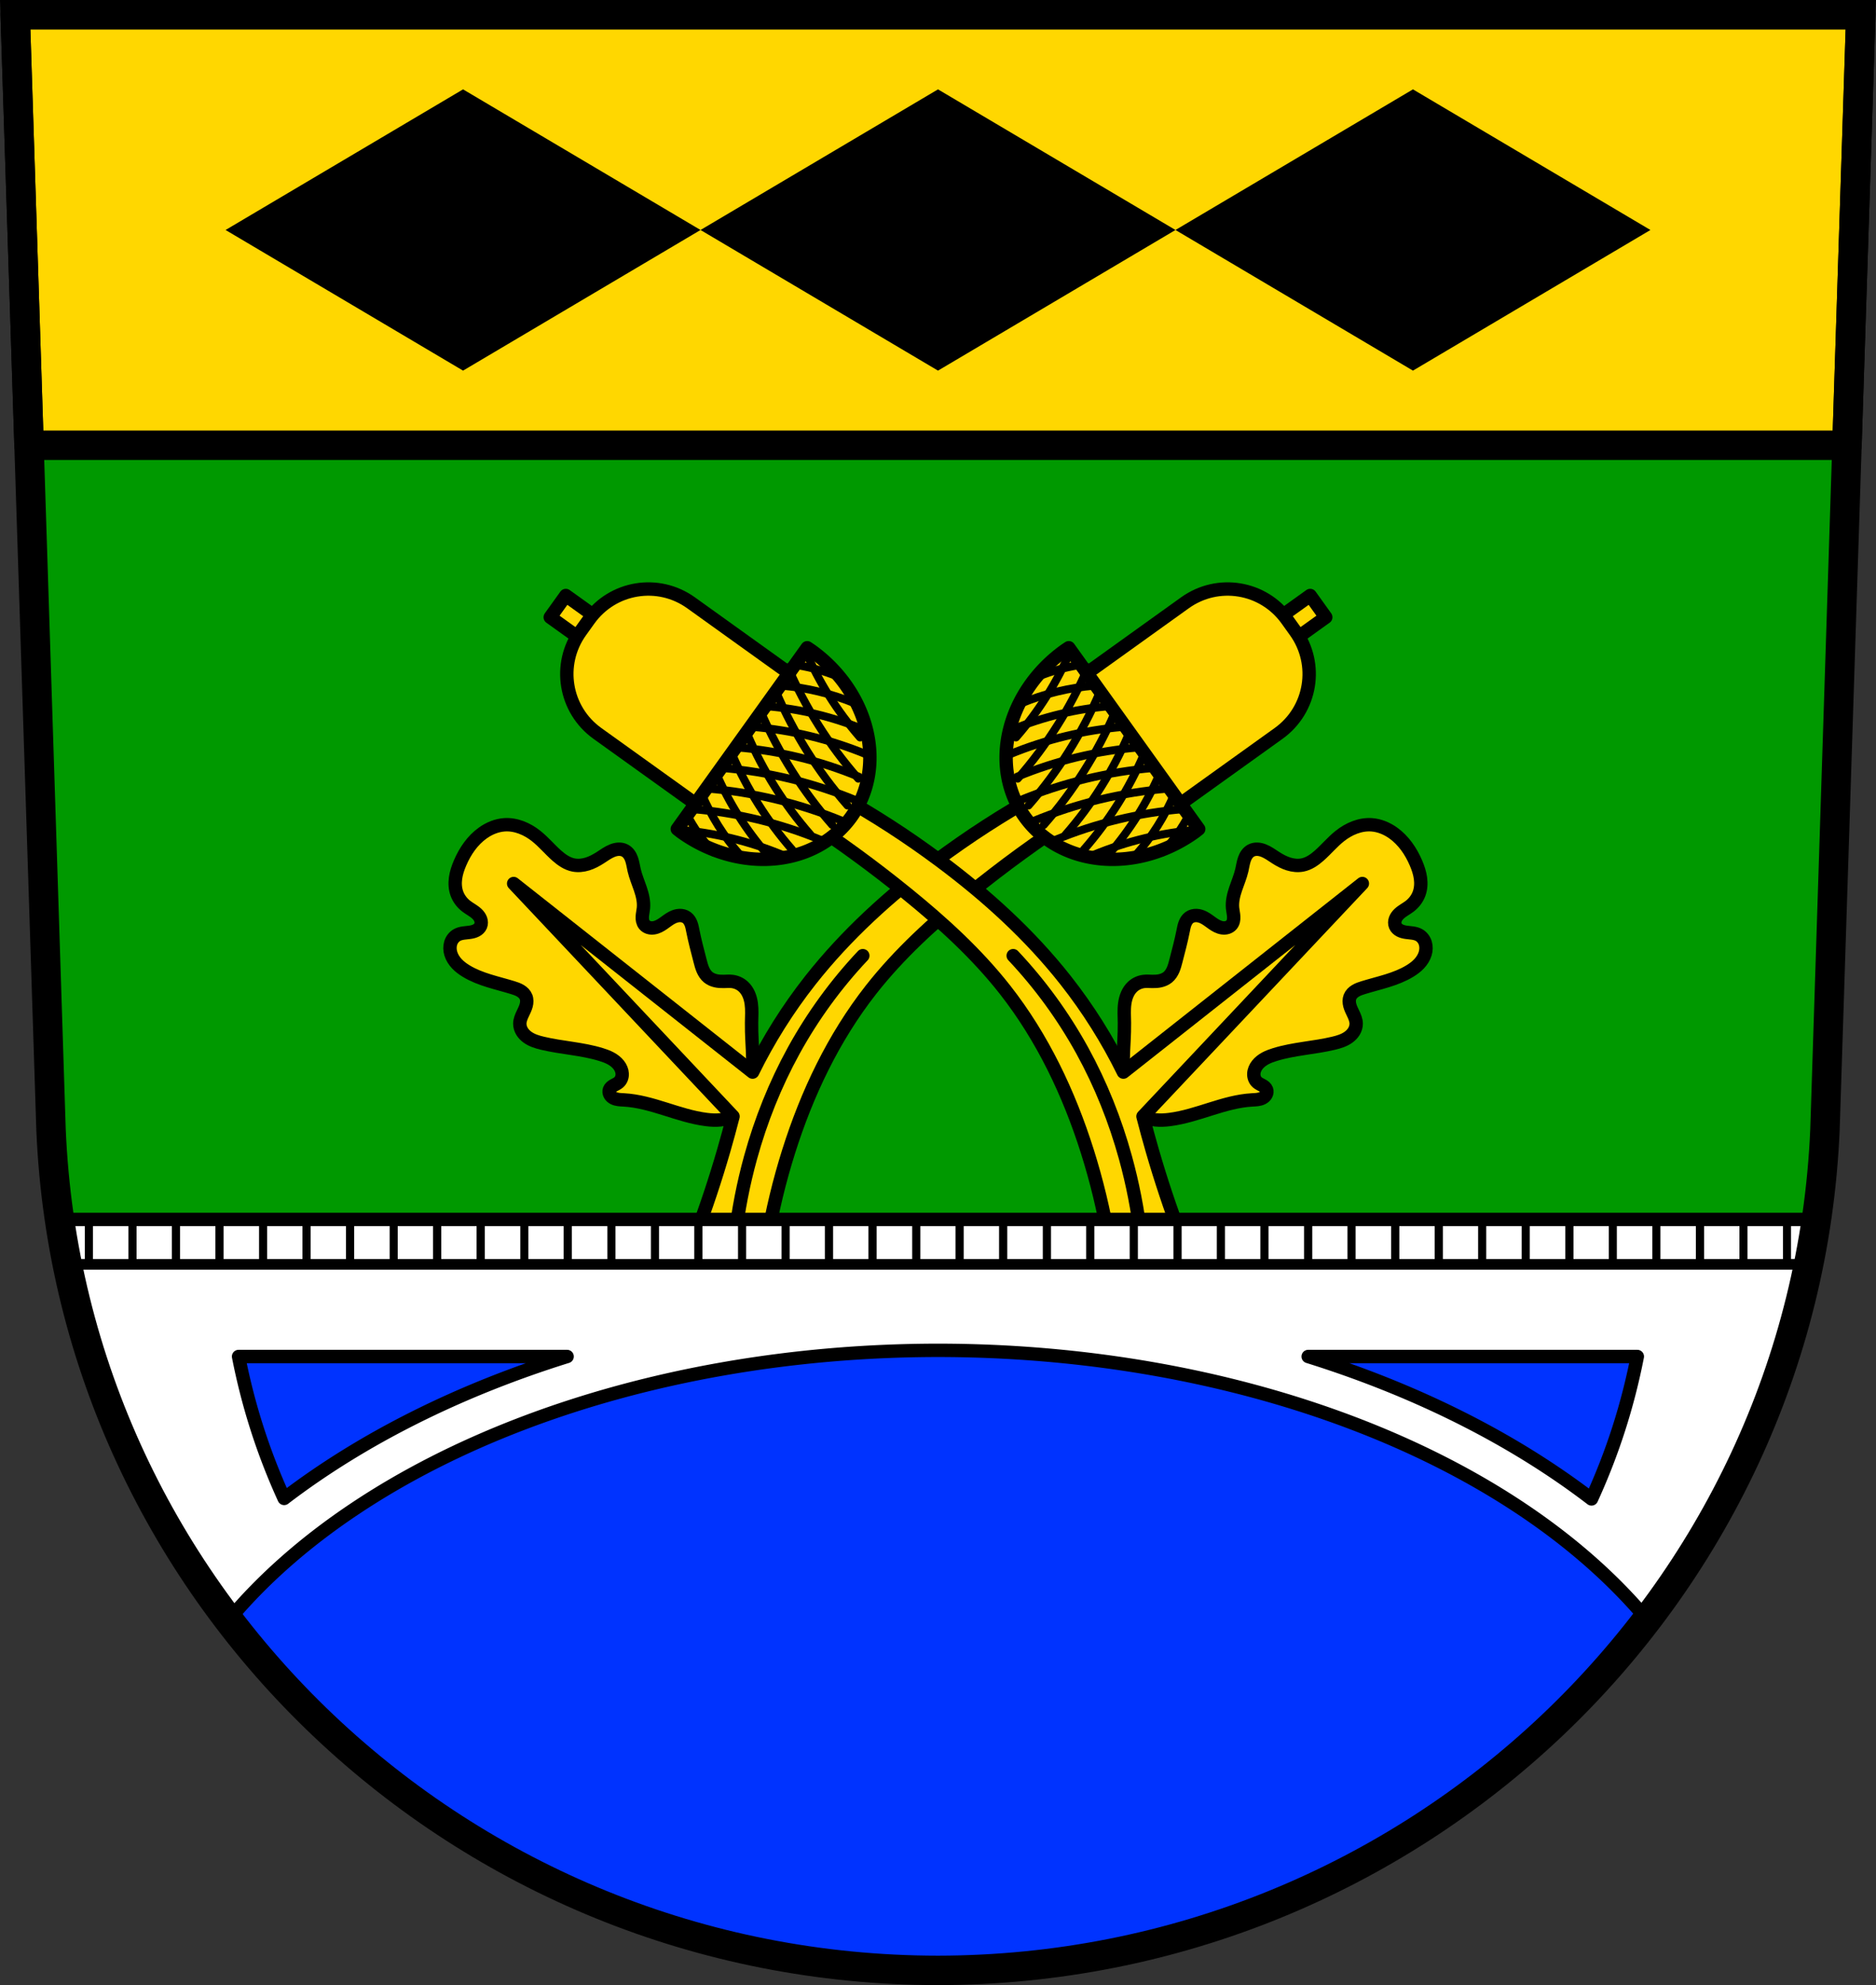 <?xml version="1.0" encoding="UTF-8" standalone="no"?>
<!-- Created with Inkscape (http://www.inkscape.org/) -->

<svg
   xmlns:dc="http://purl.org/dc/elements/1.1/"
   xmlns:cc="http://creativecommons.org/ns#"
   xmlns:rdf="http://www.w3.org/1999/02/22-rdf-syntax-ns#"
   xmlns:svg="http://www.w3.org/2000/svg"
   xmlns="http://www.w3.org/2000/svg"
   xmlns:sodipodi="http://sodipodi.sourceforge.net/DTD/sodipodi-0.dtd"
   xmlns:inkscape="http://www.inkscape.org/namespaces/inkscape"
   width="197.932mm"
   height="209.344mm"
   viewBox="0 0 701.334 741.769"
   id="svg2"
   version="1.1"
   inkscape:version="0.91 r13725"
   sodipodi:docname="DEU Seelbach (Westerwald) COA.svg">
  <rect x="0" y="0" width="701.334" height="741.769" fill="#333333" stroke="none"/>
  <defs
     id="defs4">
    <inkscape:path-effect
       effect="spiro"
       id="path-effect5547"
       is_visible="true" />
    <inkscape:path-effect
       effect="spiro"
       id="path-effect5450"
       is_visible="true" />
    <inkscape:path-effect
       effect="spiro"
       id="path-effect5446"
       is_visible="true" />
    <inkscape:path-effect
       effect="spiro"
       id="path-effect5442"
       is_visible="true" />
    <inkscape:path-effect
       effect="spiro"
       id="path-effect5417"
       is_visible="true" />
    <inkscape:path-effect
       effect="spiro"
       id="path-effect5330"
       is_visible="true" />
    <inkscape:path-effect
       effect="spiro"
       id="path-effect4907"
       is_visible="true" />
    <inkscape:path-effect
       effect="spiro"
       id="path-effect4907-1"
       is_visible="true" />
    <inkscape:path-effect
       effect="spiro"
       id="path-effect4907-3"
       is_visible="true" />
    <inkscape:path-effect
       effect="spiro"
       id="path-effect4907-3-0"
       is_visible="true" />
    <inkscape:path-effect
       effect="spiro"
       id="path-effect4907-3-06"
       is_visible="true" />
    <inkscape:path-effect
       effect="spiro"
       id="path-effect5417-0"
       is_visible="true" />
    <inkscape:path-effect
       effect="spiro"
       id="path-effect5446-2"
       is_visible="true" />
    <inkscape:path-effect
       effect="spiro"
       id="path-effect5442-6"
       is_visible="true" />
    <inkscape:path-effect
       effect="spiro"
       id="path-effect5450-8"
       is_visible="true" />
    <inkscape:path-effect
       effect="spiro"
       id="path-effect5547-4"
       is_visible="true" />
    <inkscape:path-effect
       effect="spiro"
       id="path-effect5547-46"
       is_visible="true" />
    <inkscape:path-effect
       effect="spiro"
       id="path-effect5547-43"
       is_visible="true" />
    <inkscape:path-effect
       effect="spiro"
       id="path-effect5547-1"
       is_visible="true" />
    <inkscape:path-effect
       effect="spiro"
       id="path-effect5547-8"
       is_visible="true" />
    <inkscape:path-effect
       effect="spiro"
       id="path-effect5547-9"
       is_visible="true" />
    <inkscape:path-effect
       effect="spiro"
       id="path-effect5547-15"
       is_visible="true" />
    <inkscape:path-effect
       effect="spiro"
       id="path-effect5547-14"
       is_visible="true" />
    <inkscape:path-effect
       effect="spiro"
       id="path-effect5547-85"
       is_visible="true" />
    <inkscape:path-effect
       effect="spiro"
       id="path-effect5547-4-1"
       is_visible="true" />
    <inkscape:path-effect
       effect="spiro"
       id="path-effect5547-46-3"
       is_visible="true" />
    <inkscape:path-effect
       effect="spiro"
       id="path-effect5547-43-3"
       is_visible="true" />
    <inkscape:path-effect
       effect="spiro"
       id="path-effect5547-1-9"
       is_visible="true" />
    <inkscape:path-effect
       effect="spiro"
       id="path-effect5547-8-7"
       is_visible="true" />
    <inkscape:path-effect
       effect="spiro"
       id="path-effect5547-9-1"
       is_visible="true" />
    <inkscape:path-effect
       effect="spiro"
       id="path-effect5547-15-5"
       is_visible="true" />
    <inkscape:path-effect
       effect="spiro"
       id="path-effect5547-14-9"
       is_visible="true" />
    <inkscape:path-effect
       effect="spiro"
       id="path-effect5547-18"
       is_visible="true" />
    <inkscape:path-effect
       effect="spiro"
       id="path-effect5547-4-14"
       is_visible="true" />
    <inkscape:path-effect
       effect="spiro"
       id="path-effect5547-46-5"
       is_visible="true" />
    <inkscape:path-effect
       effect="spiro"
       id="path-effect5547-43-2"
       is_visible="true" />
    <inkscape:path-effect
       effect="spiro"
       id="path-effect5547-1-4"
       is_visible="true" />
    <inkscape:path-effect
       effect="spiro"
       id="path-effect5547-8-8"
       is_visible="true" />
    <inkscape:path-effect
       effect="spiro"
       id="path-effect5547-9-4"
       is_visible="true" />
    <inkscape:path-effect
       effect="spiro"
       id="path-effect5547-15-2"
       is_visible="true" />
    <inkscape:path-effect
       effect="spiro"
       id="path-effect5547-14-8"
       is_visible="true" />
    <inkscape:path-effect
       effect="spiro"
       id="path-effect5547-85-9"
       is_visible="true" />
    <inkscape:path-effect
       effect="spiro"
       id="path-effect5547-4-1-1"
       is_visible="true" />
    <inkscape:path-effect
       effect="spiro"
       id="path-effect5547-46-3-3"
       is_visible="true" />
    <inkscape:path-effect
       effect="spiro"
       id="path-effect5547-43-3-5"
       is_visible="true" />
    <inkscape:path-effect
       effect="spiro"
       id="path-effect5547-1-9-2"
       is_visible="true" />
    <inkscape:path-effect
       effect="spiro"
       id="path-effect5547-8-7-5"
       is_visible="true" />
    <inkscape:path-effect
       effect="spiro"
       id="path-effect5547-9-1-3"
       is_visible="true" />
    <inkscape:path-effect
       effect="spiro"
       id="path-effect5547-15-5-5"
       is_visible="true" />
    <inkscape:path-effect
       effect="spiro"
       id="path-effect5547-14-9-7"
       is_visible="true" />
    <inkscape:path-effect
       effect="spiro"
       id="path-effect5547-5"
       is_visible="true" />
    <inkscape:path-effect
       effect="spiro"
       id="path-effect5547-4-5"
       is_visible="true" />
    <inkscape:path-effect
       effect="spiro"
       id="path-effect5547-46-9"
       is_visible="true" />
    <inkscape:path-effect
       effect="spiro"
       id="path-effect5547-43-0"
       is_visible="true" />
    <inkscape:path-effect
       effect="spiro"
       id="path-effect5547-1-42"
       is_visible="true" />
    <inkscape:path-effect
       effect="spiro"
       id="path-effect5547-8-5"
       is_visible="true" />
    <inkscape:path-effect
       effect="spiro"
       id="path-effect5547-9-9"
       is_visible="true" />
    <inkscape:path-effect
       effect="spiro"
       id="path-effect5547-15-53"
       is_visible="true" />
    <inkscape:path-effect
       effect="spiro"
       id="path-effect5547-14-0"
       is_visible="true" />
    <inkscape:path-effect
       effect="spiro"
       id="path-effect5547-85-7"
       is_visible="true" />
    <inkscape:path-effect
       effect="spiro"
       id="path-effect5547-4-1-9"
       is_visible="true" />
    <inkscape:path-effect
       effect="spiro"
       id="path-effect5547-46-3-1"
       is_visible="true" />
    <inkscape:path-effect
       effect="spiro"
       id="path-effect5547-43-3-0"
       is_visible="true" />
    <inkscape:path-effect
       effect="spiro"
       id="path-effect5547-1-9-4"
       is_visible="true" />
    <inkscape:path-effect
       effect="spiro"
       id="path-effect5547-8-7-8"
       is_visible="true" />
    <inkscape:path-effect
       effect="spiro"
       id="path-effect5547-9-1-9"
       is_visible="true" />
    <inkscape:path-effect
       effect="spiro"
       id="path-effect5547-15-5-1"
       is_visible="true" />
    <inkscape:path-effect
       effect="spiro"
       id="path-effect5547-14-9-0"
       is_visible="true" />
  </defs>
  <sodipodi:namedview
     id="base"
     pagecolor="#ffffff"
     bordercolor="#666666"
     borderopacity="1.0"
     inkscape:pageopacity="0.0"
     inkscape:pageshadow="2"
     inkscape:zoom="0.72798985"
     inkscape:cx="350.66705"
     inkscape:cy="370.88431"
     inkscape:document-units="px"
     inkscape:current-layer="layer1"
     showgrid="false"
     inkscape:window-width="1366"
     inkscape:window-height="745"
     inkscape:window-x="-8"
     inkscape:window-y="-8"
     inkscape:window-maximized="1"
     fit-margin-top="0"
     fit-margin-left="0"
     fit-margin-right="0"
     fit-margin-bottom="0"
     inkscape:snap-midpoints="true"
     inkscape:snap-smooth-nodes="true"
     inkscape:object-nodes="true"
     inkscape:snap-nodes="false"
     inkscape:object-paths="true" />
  <g
     inkscape:label="Ebene 1"
     inkscape:groupmode="layer"
     id="layer1"
     transform="translate(-36.732,-42.509)">
    <path
       style="fill:#009900;fill-opacity:1;fill-rule:evenodd;stroke:none;stroke-width:11;stroke-opacity:1"
       inkscape:connector-curvature="0"
       d="m 42.412,48.009 13.398,416.624 C 63.225,639.884 209.73,778.68 387.399,778.778 564.909,778.563 711.469,639.717 718.989,464.634 l 13.398,-416.624 -344.979,0 z"
       id="path10563-0-7" />
    <path
       style="fill:#ffd700;fill-rule:evenodd;stroke:#000000;stroke-width:5;stroke-linecap:butt;stroke-linejoin:round;stroke-miterlimit:4;stroke-dasharray:none;stroke-opacity:1;fill-opacity:1"
       d="m 458.25,451.591 c -1.424,-4.291 -1.693,-8.88 -1.606,-13.4 0.087,-4.52 0.52,-9.033 0.451,-13.553 -0.036,-2.381 -0.211,-4.776 0.115,-7.135 0.326,-2.359 1.211,-4.732 2.965,-6.342 1.161,-1.067 2.669,-1.749 4.236,-1.925 1.021,-0.115 2.053,-0.021 3.08,0 1.017,0.02 2.042,-0.033 3.033,-0.262 0.991,-0.229 1.952,-0.638 2.743,-1.279 0.908,-0.736 1.561,-1.748 2.028,-2.82 0.467,-1.072 0.759,-2.21 1.053,-3.341 0.962,-3.707 1.952,-7.41 2.695,-11.167 0.183,-0.924 0.353,-1.858 0.69,-2.738 0.337,-0.88 0.858,-1.714 1.62,-2.268 0.765,-0.556 1.735,-0.793 2.68,-0.758 0.945,0.035 1.867,0.331 2.711,0.758 1.189,0.602 2.228,1.457 3.322,2.218 1.094,0.761 2.29,1.446 3.609,1.632 0.63,0.089 1.281,0.059 1.889,-0.128 0.608,-0.187 1.171,-0.537 1.577,-1.027 0.338,-0.409 0.561,-0.906 0.684,-1.423 0.123,-0.516 0.149,-1.052 0.123,-1.582 -0.053,-1.06 -0.316,-2.099 -0.422,-3.156 -0.246,-2.45 0.355,-4.907 1.143,-7.24 0.787,-2.333 1.768,-4.608 2.323,-7.007 0.315,-1.362 0.493,-2.76 0.958,-4.078 0.233,-0.659 0.538,-1.296 0.952,-1.859 0.413,-0.563 0.938,-1.052 1.556,-1.379 0.702,-0.371 1.509,-0.523 2.303,-0.5 0.794,0.023 1.577,0.215 2.318,0.5 1.668,0.641 3.116,1.731 4.621,2.695 1.492,0.956 3.07,1.803 4.762,2.328 1.693,0.525 3.512,0.719 5.249,0.367 2.336,-0.473 4.372,-1.889 6.161,-3.465 2.658,-2.342 4.933,-5.106 7.701,-7.316 3.377,-2.696 7.626,-4.539 11.937,-4.236 2.914,0.205 5.711,1.38 8.086,3.08 3.847,2.753 6.604,6.82 8.471,11.167 0.783,1.823 1.427,3.72 1.697,5.686 0.27,1.965 0.155,4.008 -0.542,5.866 -0.685,1.826 -1.921,3.43 -3.465,4.621 -1.305,1.006 -2.829,1.73 -4.016,2.872 -0.594,0.571 -1.099,1.251 -1.377,2.027 -0.277,0.776 -0.311,1.655 0.002,2.417 0.314,0.763 0.954,1.361 1.684,1.746 0.73,0.385 1.547,0.575 2.364,0.693 0.817,0.118 1.643,0.167 2.458,0.292 0.816,0.125 1.631,0.33 2.35,0.734 1.147,0.645 1.983,1.781 2.364,3.041 0.381,1.259 0.324,2.63 -0.053,3.89 -0.427,1.426 -1.251,2.715 -2.271,3.8 -1.02,1.085 -2.232,1.975 -3.505,2.746 -5.259,3.188 -11.449,4.356 -17.327,6.161 -1.005,0.308 -2.013,0.641 -2.914,1.181 -0.901,0.54 -1.698,1.31 -2.092,2.284 -0.403,0.999 -0.352,2.135 -0.075,3.176 0.277,1.042 0.765,2.012 1.231,2.984 0.583,1.219 1.146,2.499 1.155,3.851 0.007,1.01 -0.303,2.011 -0.822,2.877 -0.52,0.866 -1.243,1.601 -2.063,2.191 -1.639,1.181 -3.621,1.777 -5.586,2.247 -7.252,1.736 -14.825,2.032 -21.948,4.236 -1.228,0.38 -2.445,0.818 -3.576,1.431 -1.13,0.613 -2.177,1.407 -2.97,2.419 -0.744,0.948 -1.26,2.103 -1.311,3.307 -0.026,0.602 0.065,1.211 0.285,1.772 0.22,0.561 0.57,1.073 1.026,1.467 0.565,0.487 1.268,0.778 1.917,1.144 0.325,0.183 0.64,0.388 0.913,0.642 0.273,0.254 0.503,0.56 0.635,0.909 0.229,0.607 0.138,1.311 -0.175,1.88 -0.313,0.569 -0.829,1.01 -1.409,1.302 -1.159,0.586 -2.51,0.596 -3.807,0.668 -10.561,0.586 -20.312,5.979 -30.804,7.316 -1.774,0.226 -3.572,0.334 -5.349,0.134 -1.777,-0.2 -3.537,-0.718 -5.047,-1.675 -2.701,-1.71 -4.384,-4.667 -5.391,-7.701 z"
       id="path5444"
       inkscape:path-effect="#path-effect5446"
       inkscape:original-d="m 458.25026,451.5912 c -2.88664,-8.51695 -1.97184,-17.9981 -1.15516,-26.95378 0.41849,-4.58911 0.16697,-9.90662 3.08042,-13.47689 0.98053,-1.20158 2.71987,-1.59695 4.2356,-1.92527 1.00354,-0.21738 2.06232,0.13342 3.08043,0 1.97566,-0.2589 4.23133,-0.28132 5.77581,-1.54022 1.77972,-1.45063 2.2926,-4.00425 3.08044,-6.16087 1.31388,-3.59661 1.43783,-7.54986 2.69537,-11.16656 0.60354,-1.73578 0.76236,-4.01527 2.31033,-5.00571 1.51361,-0.96846 3.65129,-0.45074 5.39076,0 2.55842,0.66295 4.2994,3.60596 6.93097,3.85054 1.21242,0.11268 2.72304,-0.19005 3.46549,-1.15516 1.25462,-1.63088 0.0765,-4.1265 0.38505,-6.16086 0.73286,-4.83222 1.83331,-9.64012 3.46549,-14.24701 0.90114,-2.54351 1.18528,-5.87304 3.46548,-7.31602 1.3015,-0.82363 3.13381,-0.40197 4.62065,0 1.72132,0.46536 2.97521,2.00834 4.62065,2.69538 3.18913,1.33159 6.58228,3.1252 10.01141,2.69537 2.33792,-0.29305 4.26544,-2.06579 6.16086,-3.46548 2.84828,-2.10335 4.68322,-5.46421 7.70109,-7.31603 3.5985,-2.2081 7.71499,-4.28415 11.93667,-4.2356 2.88415,0.0332 5.77761,1.35125 8.08614,3.08044 3.73936,2.80095 6.76285,6.81804 8.47119,11.16657 1.41498,3.60177 2.19449,7.82406 1.15516,11.55162 -0.51708,1.85453 -2.31686,3.07555 -3.46548,4.62065 -1.80724,2.43104 -6.23194,4.40596 -5.39076,7.31602 0.8803,3.04537 6.67284,1.16725 8.85624,3.46549 1.67734,1.76556 2.79561,4.54452 2.31032,6.93098 -0.57987,2.85156 -3.3655,4.91556 -5.77581,6.54591 -5.07755,3.4345 -11.87206,3.36511 -17.32743,6.16087 -1.80606,0.92557 -4.23423,1.58843 -5.0057,3.46549 -0.79427,1.93255 0.66175,4.13055 1.15516,6.16086 0.31645,1.30213 1.52998,2.564 1.15516,3.85054 -1.0436,3.58211 -5.11403,5.68813 -8.47119,7.31603 -6.70438,3.25098 -14.97781,1.60256 -21.94808,4.2356 -2.36815,0.89458 -5.28909,1.65309 -6.54592,3.85054 -1.0833,1.89406 -0.95866,4.58582 0,6.54592 0.64296,1.31462 3.49534,1.23224 3.46549,2.69537 -0.045,2.20778 -3.38053,2.9366 -5.39076,3.85055 -9.60738,4.368 -20.26038,6.86181 -30.80433,7.31602 -3.50006,0.15077 -7.41637,0.30159 -10.39646,-1.54021 -2.66548,-1.64736 -4.38493,-4.73345 -5.39075,-7.70109 z"
       inkscape:connector-curvature="0"
       sodipodi:nodetypes="aaaaaaaaaaaaaaaaaaaaaaaaaaaaaaaaaaaaaaaaaa" />
    <path
       style="fill:#ffd700;fill-rule:evenodd;stroke:#000000;stroke-width:5;stroke-linecap:butt;stroke-linejoin:round;stroke-miterlimit:4;stroke-dasharray:none;stroke-opacity:1;fill-opacity:1"
       d="m 316.548,451.591 c 1.424,-4.291 1.693,-8.88 1.606,-13.4 -0.087,-4.52 -0.52,-9.033 -0.451,-13.553 0.036,-2.381 0.211,-4.776 -0.115,-7.135 -0.326,-2.359 -1.211,-4.732 -2.965,-6.342 -1.161,-1.067 -2.669,-1.749 -4.236,-1.925 -1.021,-0.115 -2.053,-0.021 -3.08,0 -1.017,0.02 -2.042,-0.033 -3.033,-0.262 -0.991,-0.229 -1.952,-0.638 -2.743,-1.279 -0.908,-0.736 -1.561,-1.748 -2.028,-2.82 -0.467,-1.072 -0.759,-2.21 -1.053,-3.341 -0.962,-3.707 -1.952,-7.41 -2.695,-11.167 -0.183,-0.924 -0.353,-1.858 -0.69,-2.738 -0.337,-0.88 -0.858,-1.714 -1.62,-2.268 -0.765,-0.556 -1.735,-0.793 -2.68,-0.758 -0.945,0.035 -1.867,0.331 -2.711,0.758 -1.189,0.602 -2.228,1.457 -3.322,2.218 -1.094,0.761 -2.29,1.446 -3.609,1.632 -0.63,0.089 -1.281,0.059 -1.889,-0.128 -0.608,-0.187 -1.171,-0.537 -1.577,-1.027 -0.338,-0.409 -0.561,-0.906 -0.684,-1.423 -0.123,-0.516 -0.149,-1.052 -0.123,-1.582 0.053,-1.06 0.316,-2.099 0.422,-3.156 0.246,-2.45 -0.355,-4.907 -1.143,-7.24 -0.787,-2.333 -1.768,-4.608 -2.323,-7.007 -0.315,-1.362 -0.493,-2.76 -0.958,-4.078 -0.233,-0.659 -0.538,-1.296 -0.952,-1.859 -0.413,-0.563 -0.938,-1.052 -1.556,-1.379 -0.702,-0.371 -1.509,-0.523 -2.303,-0.5 -0.794,0.023 -1.577,0.215 -2.318,0.5 -1.668,0.641 -3.116,1.731 -4.621,2.695 -1.492,0.956 -3.07,1.803 -4.762,2.328 -1.693,0.525 -3.512,0.719 -5.249,0.367 -2.336,-0.473 -4.372,-1.889 -6.161,-3.465 -2.658,-2.342 -4.933,-5.106 -7.701,-7.316 -3.377,-2.696 -7.626,-4.539 -11.937,-4.236 -2.914,0.205 -5.711,1.38 -8.086,3.08 -3.847,2.753 -6.604,6.82 -8.471,11.167 -0.783,1.823 -1.427,3.72 -1.697,5.686 -0.27,1.965 -0.155,4.008 0.542,5.866 0.685,1.826 1.921,3.43 3.465,4.621 1.305,1.006 2.829,1.73 4.016,2.872 0.594,0.571 1.099,1.251 1.377,2.027 0.277,0.776 0.311,1.655 -0.002,2.417 -0.314,0.763 -0.954,1.361 -1.684,1.746 -0.73,0.385 -1.547,0.575 -2.364,0.693 -0.817,0.118 -1.643,0.167 -2.458,0.292 -0.816,0.125 -1.631,0.33 -2.35,0.734 -1.147,0.645 -1.983,1.781 -2.364,3.041 -0.381,1.259 -0.324,2.63 0.054,3.89 0.427,1.426 1.251,2.715 2.271,3.8 1.02,1.085 2.232,1.975 3.505,2.746 5.259,3.188 11.449,4.356 17.327,6.161 1.005,0.308 2.013,0.641 2.914,1.181 0.901,0.54 1.698,1.31 2.092,2.284 0.403,0.999 0.352,2.135 0.075,3.176 -0.277,1.042 -0.765,2.012 -1.231,2.984 -0.583,1.219 -1.146,2.499 -1.155,3.851 -0.007,1.01 0.303,2.011 0.822,2.877 0.52,0.866 1.243,1.601 2.063,2.191 1.639,1.181 3.621,1.777 5.586,2.247 7.252,1.736 14.825,2.032 21.948,4.236 1.228,0.38 2.445,0.818 3.576,1.431 1.13,0.613 2.177,1.407 2.97,2.419 0.744,0.948 1.26,2.103 1.311,3.307 0.026,0.602 -0.065,1.211 -0.285,1.772 -0.22,0.561 -0.57,1.073 -1.026,1.467 -0.565,0.487 -1.268,0.778 -1.917,1.144 -0.325,0.183 -0.64,0.388 -0.913,0.642 -0.273,0.254 -0.503,0.56 -0.635,0.909 -0.229,0.607 -0.138,1.311 0.175,1.88 0.313,0.569 0.829,1.01 1.409,1.302 1.159,0.586 2.51,0.596 3.807,0.668 10.561,0.586 20.312,5.979 30.804,7.316 1.774,0.226 3.572,0.334 5.349,0.134 1.777,-0.2 3.537,-0.718 5.047,-1.675 2.701,-1.71 4.384,-4.667 5.391,-7.701 z"
       id="path5444-5"
       inkscape:path-effect="#path-effect5446-2"
       inkscape:original-d="m 316.54834,451.5912 c 2.88664,-8.51695 1.97184,-17.9981 1.15516,-26.95378 -0.41849,-4.58911 -0.16697,-9.90662 -3.08042,-13.47689 -0.98053,-1.20158 -2.71987,-1.59695 -4.2356,-1.92527 -1.00354,-0.21738 -2.06232,0.13342 -3.08043,0 -1.97566,-0.2589 -4.23133,-0.28132 -5.77581,-1.54022 -1.77972,-1.45063 -2.2926,-4.00425 -3.08044,-6.16087 -1.31388,-3.59661 -1.43783,-7.54986 -2.69537,-11.16656 -0.60354,-1.73578 -0.76236,-4.01527 -2.31033,-5.00571 -1.51361,-0.96846 -3.65129,-0.45074 -5.39076,0 -2.55842,0.66295 -4.2994,3.60596 -6.93097,3.85054 -1.21242,0.11268 -2.72304,-0.19005 -3.46549,-1.15516 -1.25462,-1.63088 -0.0765,-4.1265 -0.38505,-6.16086 -0.73286,-4.83222 -1.83331,-9.64012 -3.46549,-14.24701 -0.90114,-2.54351 -1.18528,-5.87304 -3.46548,-7.31602 -1.3015,-0.82363 -3.13381,-0.40197 -4.62065,0 -1.72132,0.46536 -2.97521,2.00834 -4.62065,2.69538 -3.18913,1.33159 -6.58228,3.1252 -10.01141,2.69537 -2.33792,-0.29305 -4.26544,-2.06579 -6.16086,-3.46548 -2.84828,-2.10335 -4.68322,-5.46421 -7.70109,-7.31603 -3.5985,-2.2081 -7.71499,-4.28415 -11.93667,-4.2356 -2.88415,0.0332 -5.77761,1.35125 -8.08614,3.08044 -3.73936,2.80095 -6.76285,6.81804 -8.47119,11.16657 -1.41498,3.60177 -2.19449,7.82406 -1.15516,11.55162 0.51708,1.85453 2.31686,3.07555 3.46548,4.62065 1.80724,2.43104 6.23194,4.40596 5.39076,7.31602 -0.8803,3.04537 -6.67284,1.16725 -8.85624,3.46549 -1.67734,1.76556 -2.79561,4.54452 -2.31032,6.93098 0.57987,2.85156 3.3655,4.91556 5.77581,6.54591 5.07755,3.4345 11.87206,3.36511 17.32743,6.16087 1.80606,0.92557 4.23423,1.58843 5.0057,3.46549 0.79427,1.93255 -0.66175,4.13055 -1.15516,6.16086 -0.31645,1.30213 -1.52998,2.564 -1.15516,3.85054 1.0436,3.58211 5.11403,5.68813 8.47119,7.31603 6.70438,3.25098 14.97781,1.60256 21.94808,4.2356 2.36815,0.89458 5.28909,1.65309 6.54592,3.85054 1.0833,1.89406 0.95866,4.58582 0,6.54592 -0.64296,1.31462 -3.49534,1.23224 -3.46549,2.69537 0.045,2.20778 3.38053,2.9366 5.39076,3.85055 9.60738,4.368 20.26038,6.86181 30.80433,7.31602 3.50006,0.15077 7.41637,0.30159 10.39646,-1.54021 2.66548,-1.64736 4.38493,-4.73345 5.39075,-7.70109 z"
       inkscape:connector-curvature="0"
       sodipodi:nodetypes="aaaaaaaaaaaaaaaaaaaaaaaaaaaaaaaaaaaaaaaaaa" />
    <path
       style="fill:#ffd700;fill-rule:evenodd;stroke:#000000;stroke-width:5;stroke-linecap:butt;stroke-linejoin:round;stroke-miterlimit:4;stroke-dasharray:none;stroke-opacity:1;fill-opacity:1"
       d="m 323.479,506.269 c 1.921,-11.335 4.625,-22.537 8.086,-33.5 6.847,-21.684 16.76,-42.569 30.804,-60.453 10.561,-13.449 23.306,-25.03 36.58,-35.81 12.701,-10.314 25.945,-19.958 39.661,-28.879 l -13.862,-8.086 c -13.235,7.355 -25.98,15.594 -38.12,24.643 -17.375,12.951 -33.577,27.635 -46.977,44.666 -8.361,10.627 -15.601,22.134 -21.563,34.27 l -89.333,-70.465 82.017,87.022 c -1.09,4.253 -2.245,8.489 -3.465,12.707 -3.16,10.92 -6.758,21.713 -10.782,32.345 l 26.954,1.54 z"
       id="path5440-1"
       inkscape:path-effect="#path-effect5442-6"
       inkscape:original-d="m 323.47931,506.26889 c 0,0 4.10345,-22.72494 8.08614,-33.49971 7.84122,-21.21364 17.41337,-42.22753 30.80432,-60.45349 10.10311,-13.751 23.55201,-24.79048 36.58014,-35.81003 12.48612,-10.5611 39.66057,-28.87906 39.66057,-28.87906 l -13.86195,-8.08613 c 0,0 -26.23276,15.28262 -38.12035,24.64346 -16.97591,13.36763 -33.28763,27.9484 -46.9766,44.66627 -8.55046,10.44239 -21.56303,34.26982 -21.56303,34.26982 l -89.33255,-70.4649 82.01652,87.02222 c 0,0 -2.19324,8.50488 -3.46548,12.70679 -3.29331,10.87708 -10.78152,32.34454 -10.78152,32.34454 z"
       inkscape:connector-curvature="0"
       sodipodi:nodetypes="caaaccaacccacc" />
    <g
       id="g5514">
      <path
         sodipodi:nodetypes="caaaccaacccacc"
         inkscape:connector-curvature="0"
         inkscape:original-d="m 451.31929,506.26889 c 0,0 -4.10345,-22.72494 -8.08614,-33.49971 -7.84122,-21.21364 -17.41337,-42.22753 -30.80432,-60.45349 -10.10311,-13.751 -23.55201,-24.79048 -36.58014,-35.81003 -12.48612,-10.5611 -39.66057,-28.87906 -39.66057,-28.87906 l 13.86195,-8.08613 c 0,0 26.23276,15.28262 38.12035,24.64346 16.97591,13.36763 33.28763,27.9484 46.9766,44.66627 8.55046,10.44239 21.56303,34.26982 21.56303,34.26982 l 89.33255,-70.4649 -82.01652,87.02222 c 0,0 2.19324,8.50488 3.46548,12.70679 3.29331,10.87708 10.78152,32.34454 10.78152,32.34454 z"
         inkscape:path-effect="#path-effect5442"
         id="path5440"
         d="m 451.319,506.269 c -1.921,-11.335 -4.625,-22.537 -8.086,-33.5 -6.847,-21.684 -16.76,-42.569 -30.804,-60.453 -10.561,-13.449 -23.306,-25.03 -36.58,-35.81 -12.701,-10.314 -25.945,-19.958 -39.661,-28.879 l 13.862,-8.086 c 13.235,7.355 25.98,15.594 38.12,24.643 17.375,12.951 33.577,27.635 46.977,44.666 8.361,10.627 15.601,22.134 21.563,34.27 l 89.333,-70.465 -82.017,87.022 c 1.09,4.253 2.245,8.489 3.465,12.707 3.16,10.92 6.758,21.713 10.782,32.345 l -26.954,1.54 z"
         style="fill:#ffd700;fill-rule:evenodd;stroke:#000000;stroke-width:5;stroke-linecap:butt;stroke-linejoin:round;stroke-miterlimit:4;stroke-dasharray:none;stroke-opacity:1;fill-opacity:1" />
      <path
         sodipodi:nodetypes="caac"
         inkscape:connector-curvature="0"
         inkscape:original-d="m 415.50926,399.6089 c 0,0 18.71041,22.65212 25.79862,35.42498 6.9854,12.58761 12.08185,26.243 16.17228,40.04562 2.86093,9.65383 5.7758,29.64917 5.7758,29.64917"
         inkscape:path-effect="#path-effect5450"
         id="path5448"
         d="m 415.509,399.609 c 10.043,10.661 18.734,22.595 25.799,35.425 6.959,12.64 12.336,26.136 16.172,40.046 2.68,9.716 4.613,19.638 5.776,29.649"
         style="fill:none;fill-rule:evenodd;stroke:#000000;stroke-width:5;stroke-linecap:round;stroke-linejoin:miter;stroke-miterlimit:4;stroke-dasharray:none;stroke-opacity:1" />
    </g>
    <path
       style="fill:none;fill-rule:evenodd;stroke:#000000;stroke-width:5;stroke-linecap:round;stroke-linejoin:miter;stroke-miterlimit:4;stroke-dasharray:none;stroke-opacity:1"
       d="m 359.289,399.609 c -10.043,10.661 -18.734,22.595 -25.799,35.425 -6.959,12.64 -12.336,26.136 -16.172,40.046 -2.68,9.716 -4.613,19.638 -5.776,29.649"
       id="path5448-8"
       inkscape:path-effect="#path-effect5450-8"
       inkscape:original-d="m 359.28934,399.6089 c 0,0 -18.71041,22.65212 -25.79862,35.42498 -6.9854,12.58761 -12.08185,26.243 -16.17228,40.04562 -2.86093,9.65383 -5.7758,29.64917 -5.7758,29.64917"
       inkscape:connector-curvature="0"
       sodipodi:nodetypes="caac" />
    <path
       style="opacity:1;fill:#ffd700;fill-opacity:1;fill-rule:nonzero;stroke:#000000;stroke-width:11;stroke-linecap:round;stroke-linejoin:round;stroke-miterlimit:4;stroke-dasharray:none;stroke-dashoffset:0;stroke-opacity:1"
       d="M 5.68 5.5 L 10.854 166.381 L 690.48 166.381 L 695.654 5.5 L 350.676 5.5 L 5.68 5.5 z "
       transform="translate(36.732,42.509)"
       id="rect4867" />
    <path
       style="opacity:1;fill:#0033ff;fill-opacity:1;fill-rule:nonzero;stroke:#000000;stroke-width:5;stroke-linecap:round;stroke-linejoin:round;stroke-miterlimit:4;stroke-dasharray:none;stroke-dashoffset:0;stroke-opacity:1"
       d="M 25.008 471.65 C 55.016 622.818 190.109 736.181 350.666 736.27 C 511.064 736.075 646.179 622.683 676.289 471.65 L 25.008 471.65 z "
       transform="translate(36.732,42.509)"
       id="rect4885" />
    <path
       style="fill:#000000;fill-rule:evenodd;stroke:none;stroke-width:1px;stroke-linecap:butt;stroke-linejoin:miter;stroke-opacity:1"
       d="m 209.842,75.9 -88.779,52.549 88.779,52.551 88.779,-52.551 -88.779,-52.549 z m 88.779,52.549 88.779,52.551 88.777,-52.551 -88.777,-52.549 -88.779,52.549 z m 177.557,0 88.779,52.551 88.779,-52.551 -88.779,-52.549 -88.779,52.549 z"
       id="path4905-3"
       inkscape:connector-curvature="0" />
    <path
       style="opacity:1;fill:#ffffff;fill-opacity:1;fill-rule:nonzero;stroke:#000000;stroke-width:5;stroke-linecap:round;stroke-linejoin:round;stroke-miterlimit:4;stroke-dasharray:none;stroke-dashoffset:0;stroke-opacity:1"
       d="M 25.008 471.945 C 34.822 521.384 55.879 566.775 85.387 605.486 A 299.572 187.906 0 0 1 350.668 504.576 A 299.572 187.906 0 0 1 615.895 605.33 C 645.386 566.647 666.448 521.308 676.289 471.945 L 25.008 471.945 z M 89.191 506.885 L 212.01 506.885 A 321.905 211.01 0 0 0 106.227 559.91 C 102.354 551.426 98.969 542.72 96.121 533.84 C 93.286 525.001 90.972 515.995 89.191 506.885 z M 489.062 506.885 L 612.105 506.885 C 610.325 515.995 608.008 525.001 605.174 533.84 C 602.305 542.786 598.891 551.556 594.982 560.1 A 321.905 211.01 0 0 0 489.062 506.885 z "
       transform="translate(36.732,42.509)"
       id="rect4885-6" />
    <g
       id="g5347">
      <g
         id="g5286">
        <rect
           style="opacity:1;fill:#ffffff;fill-opacity:1;fill-rule:nonzero;stroke:#000000;stroke-width:3;stroke-linecap:round;stroke-linejoin:miter;stroke-miterlimit:4;stroke-dasharray:none;stroke-dashoffset:0;stroke-opacity:1"
           id="rect5036"
           width="16.277"
           height="16.277"
           x="330.41"
           y="498.177" />
        <rect
           style="opacity:1;fill:#ffffff;fill-opacity:1;fill-rule:nonzero;stroke:#000000;stroke-width:3;stroke-linecap:round;stroke-linejoin:miter;stroke-miterlimit:4;stroke-dasharray:none;stroke-dashoffset:0;stroke-opacity:1"
           id="rect5036-4"
           width="16.277"
           height="16.277"
           x="346.688"
           y="498.177" />
        <rect
           style="opacity:1;fill:#ffffff;fill-opacity:1;fill-rule:nonzero;stroke:#000000;stroke-width:3;stroke-linecap:round;stroke-linejoin:miter;stroke-miterlimit:4;stroke-dasharray:none;stroke-dashoffset:0;stroke-opacity:1"
           id="rect5036-7"
           width="16.277"
           height="16.277"
           x="314.133"
           y="498.177" />
        <rect
           style="opacity:1;fill:#ffffff;fill-opacity:1;fill-rule:nonzero;stroke:#000000;stroke-width:3;stroke-linecap:round;stroke-linejoin:miter;stroke-miterlimit:4;stroke-dasharray:none;stroke-dashoffset:0;stroke-opacity:1"
           id="rect5036-2"
           width="16.277"
           height="16.277"
           x="379.242"
           y="498.177" />
        <rect
           style="opacity:1;fill:#ffffff;fill-opacity:1;fill-rule:nonzero;stroke:#000000;stroke-width:3;stroke-linecap:round;stroke-linejoin:miter;stroke-miterlimit:4;stroke-dasharray:none;stroke-dashoffset:0;stroke-opacity:1"
           id="rect5036-4-4"
           width="16.277"
           height="16.277"
           x="395.519"
           y="498.177" />
        <rect
           style="opacity:1;fill:#ffffff;fill-opacity:1;fill-rule:nonzero;stroke:#000000;stroke-width:3;stroke-linecap:round;stroke-linejoin:miter;stroke-miterlimit:4;stroke-dasharray:none;stroke-dashoffset:0;stroke-opacity:1"
           id="rect5036-7-7"
           width="16.277"
           height="16.277"
           x="362.965"
           y="498.177" />
        <rect
           style="opacity:1;fill:#ffffff;fill-opacity:1;fill-rule:nonzero;stroke:#000000;stroke-width:3;stroke-linecap:round;stroke-linejoin:miter;stroke-miterlimit:4;stroke-dasharray:none;stroke-dashoffset:0;stroke-opacity:1"
           id="rect5036-46"
           width="16.277"
           height="16.277"
           x="281.578"
           y="498.177" />
        <rect
           style="opacity:1;fill:#ffffff;fill-opacity:1;fill-rule:nonzero;stroke:#000000;stroke-width:3;stroke-linecap:round;stroke-linejoin:miter;stroke-miterlimit:4;stroke-dasharray:none;stroke-dashoffset:0;stroke-opacity:1"
           id="rect5036-4-3"
           width="16.277"
           height="16.277"
           x="297.856"
           y="498.177" />
        <rect
           style="opacity:1;fill:#ffffff;fill-opacity:1;fill-rule:nonzero;stroke:#000000;stroke-width:3;stroke-linecap:round;stroke-linejoin:miter;stroke-miterlimit:4;stroke-dasharray:none;stroke-dashoffset:0;stroke-opacity:1"
           id="rect5036-7-6"
           width="16.277"
           height="16.277"
           x="265.301"
           y="498.177" />
        <rect
           style="opacity:1;fill:#ffffff;fill-opacity:1;fill-rule:nonzero;stroke:#000000;stroke-width:3;stroke-linecap:round;stroke-linejoin:miter;stroke-miterlimit:4;stroke-dasharray:none;stroke-dashoffset:0;stroke-opacity:1"
           id="rect5036-1"
           width="16.277"
           height="16.277"
           x="428.074"
           y="498.177" />
        <rect
           style="opacity:1;fill:#ffffff;fill-opacity:1;fill-rule:nonzero;stroke:#000000;stroke-width:3;stroke-linecap:round;stroke-linejoin:miter;stroke-miterlimit:4;stroke-dasharray:none;stroke-dashoffset:0;stroke-opacity:1"
           id="rect5036-4-36"
           width="16.277"
           height="16.277"
           x="444.351"
           y="498.177" />
        <rect
           style="opacity:1;fill:#ffffff;fill-opacity:1;fill-rule:nonzero;stroke:#000000;stroke-width:3;stroke-linecap:round;stroke-linejoin:miter;stroke-miterlimit:4;stroke-dasharray:none;stroke-dashoffset:0;stroke-opacity:1"
           id="rect5036-7-67"
           width="16.277"
           height="16.277"
           x="411.797"
           y="498.177" />
        <rect
           style="opacity:1;fill:#ffffff;fill-opacity:1;fill-rule:nonzero;stroke:#000000;stroke-width:3;stroke-linecap:round;stroke-linejoin:miter;stroke-miterlimit:4;stroke-dasharray:none;stroke-dashoffset:0;stroke-opacity:1"
           id="rect5036-3"
           width="16.277"
           height="16.277"
           x="476.906"
           y="498.177" />
        <rect
           style="opacity:1;fill:#ffffff;fill-opacity:1;fill-rule:nonzero;stroke:#000000;stroke-width:3;stroke-linecap:round;stroke-linejoin:miter;stroke-miterlimit:4;stroke-dasharray:none;stroke-dashoffset:0;stroke-opacity:1"
           id="rect5036-4-5"
           width="16.277"
           height="16.277"
           x="493.183"
           y="498.177" />
        <rect
           style="opacity:1;fill:#ffffff;fill-opacity:1;fill-rule:nonzero;stroke:#000000;stroke-width:3;stroke-linecap:round;stroke-linejoin:miter;stroke-miterlimit:4;stroke-dasharray:none;stroke-dashoffset:0;stroke-opacity:1"
           id="rect5036-7-3"
           width="16.277"
           height="16.277"
           x="460.628"
           y="498.177" />
        <rect
           style="opacity:1;fill:#ffffff;fill-opacity:1;fill-rule:nonzero;stroke:#000000;stroke-width:3;stroke-linecap:round;stroke-linejoin:miter;stroke-miterlimit:4;stroke-dasharray:none;stroke-dashoffset:0;stroke-opacity:1"
           id="rect5036-5"
           width="16.277"
           height="16.277"
           x="574.569"
           y="498.177" />
        <rect
           style="opacity:1;fill:#ffffff;fill-opacity:1;fill-rule:nonzero;stroke:#000000;stroke-width:3;stroke-linecap:round;stroke-linejoin:miter;stroke-miterlimit:4;stroke-dasharray:none;stroke-dashoffset:0;stroke-opacity:1"
           id="rect5036-4-0"
           width="16.277"
           height="16.277"
           x="590.846"
           y="498.177" />
        <rect
           style="opacity:1;fill:#ffffff;fill-opacity:1;fill-rule:nonzero;stroke:#000000;stroke-width:3;stroke-linecap:round;stroke-linejoin:miter;stroke-miterlimit:4;stroke-dasharray:none;stroke-dashoffset:0;stroke-opacity:1"
           id="rect5036-7-0"
           width="16.277"
           height="16.277"
           x="558.292"
           y="498.177" />
        <rect
           style="opacity:1;fill:#ffffff;fill-opacity:1;fill-rule:nonzero;stroke:#000000;stroke-width:3;stroke-linecap:round;stroke-linejoin:miter;stroke-miterlimit:4;stroke-dasharray:none;stroke-dashoffset:0;stroke-opacity:1"
           id="rect5036-2-1"
           width="16.277"
           height="16.277"
           x="623.401"
           y="498.177" />
        <rect
           style="opacity:1;fill:#ffffff;fill-opacity:1;fill-rule:nonzero;stroke:#000000;stroke-width:3;stroke-linecap:round;stroke-linejoin:miter;stroke-miterlimit:4;stroke-dasharray:none;stroke-dashoffset:0;stroke-opacity:1"
           id="rect5036-4-4-2"
           width="16.277"
           height="16.277"
           x="639.678"
           y="498.177" />
        <rect
           style="opacity:1;fill:#ffffff;fill-opacity:1;fill-rule:nonzero;stroke:#000000;stroke-width:3;stroke-linecap:round;stroke-linejoin:miter;stroke-miterlimit:4;stroke-dasharray:none;stroke-dashoffset:0;stroke-opacity:1"
           id="rect5036-7-7-8"
           width="16.277"
           height="16.277"
           x="607.124"
           y="498.177" />
        <rect
           style="opacity:1;fill:#ffffff;fill-opacity:1;fill-rule:nonzero;stroke:#000000;stroke-width:3;stroke-linecap:round;stroke-linejoin:miter;stroke-miterlimit:4;stroke-dasharray:none;stroke-dashoffset:0;stroke-opacity:1"
           id="rect5036-46-4"
           width="16.277"
           height="16.277"
           x="525.737"
           y="498.177" />
        <rect
           style="opacity:1;fill:#ffffff;fill-opacity:1;fill-rule:nonzero;stroke:#000000;stroke-width:3;stroke-linecap:round;stroke-linejoin:miter;stroke-miterlimit:4;stroke-dasharray:none;stroke-dashoffset:0;stroke-opacity:1"
           id="rect5036-4-3-1"
           width="16.277"
           height="16.277"
           x="542.015"
           y="498.177" />
        <rect
           style="opacity:1;fill:#ffffff;fill-opacity:1;fill-rule:nonzero;stroke:#000000;stroke-width:3;stroke-linecap:round;stroke-linejoin:miter;stroke-miterlimit:4;stroke-dasharray:none;stroke-dashoffset:0;stroke-opacity:1"
           id="rect5036-7-6-2"
           width="16.277"
           height="16.277"
           x="509.46"
           y="498.177" />
        <rect
           style="opacity:1;fill:#ffffff;fill-opacity:1;fill-rule:nonzero;stroke:#000000;stroke-width:3;stroke-linecap:round;stroke-linejoin:miter;stroke-miterlimit:4;stroke-dasharray:none;stroke-dashoffset:0;stroke-opacity:1"
           id="rect5036-1-3"
           width="16.277"
           height="16.277"
           x="672.233"
           y="498.177" />
        <rect
           style="opacity:1;fill:#ffffff;fill-opacity:1;fill-rule:nonzero;stroke:#000000;stroke-width:3;stroke-linecap:round;stroke-linejoin:miter;stroke-miterlimit:4;stroke-dasharray:none;stroke-dashoffset:0;stroke-opacity:1"
           id="rect5036-4-36-3"
           width="16.277"
           height="16.277"
           x="688.51"
           y="498.177" />
        <rect
           style="opacity:1;fill:#ffffff;fill-opacity:1;fill-rule:nonzero;stroke:#000000;stroke-width:3;stroke-linecap:round;stroke-linejoin:miter;stroke-miterlimit:4;stroke-dasharray:none;stroke-dashoffset:0;stroke-opacity:1"
           id="rect5036-7-67-9"
           width="16.277"
           height="16.277"
           x="655.955"
           y="498.177" />
        <path
           style="opacity:1;fill:#ffffff;fill-opacity:1;fill-rule:nonzero;stroke:#000000;stroke-width:3;stroke-linecap:round;stroke-linejoin:miter;stroke-miterlimit:4;stroke-dasharray:none;stroke-dashoffset:0;stroke-opacity:1"
           d="M 22.242 455.668 C 23.046 461.141 23.995 466.565 25.068 471.945 L 33.242 471.945 L 33.242 455.668 L 22.242 455.668 z M 668.055 455.668 L 668.055 471.945 L 676.229 471.945 C 677.306 466.565 678.261 461.14 679.068 455.668 L 668.055 455.668 z "
           transform="translate(36.732,42.509)"
           id="rect5036-7-3-7" />
        <rect
           style="opacity:1;fill:#ffffff;fill-opacity:1;fill-rule:nonzero;stroke:#000000;stroke-width:3;stroke-linecap:round;stroke-linejoin:miter;stroke-miterlimit:4;stroke-dasharray:none;stroke-dashoffset:0;stroke-opacity:1"
           id="rect5036-30"
           width="16.277"
           height="16.277"
           x="86.251"
           y="498.177" />
        <rect
           style="opacity:1;fill:#ffffff;fill-opacity:1;fill-rule:nonzero;stroke:#000000;stroke-width:3;stroke-linecap:round;stroke-linejoin:miter;stroke-miterlimit:4;stroke-dasharray:none;stroke-dashoffset:0;stroke-opacity:1"
           id="rect5036-4-6"
           width="16.277"
           height="16.277"
           x="102.529"
           y="498.177" />
        <rect
           style="opacity:1;fill:#ffffff;fill-opacity:1;fill-rule:nonzero;stroke:#000000;stroke-width:3;stroke-linecap:round;stroke-linejoin:miter;stroke-miterlimit:4;stroke-dasharray:none;stroke-dashoffset:0;stroke-opacity:1"
           id="rect5036-7-2"
           width="16.277"
           height="16.277"
           x="69.974"
           y="498.177" />
        <rect
           style="opacity:1;fill:#ffffff;fill-opacity:1;fill-rule:nonzero;stroke:#000000;stroke-width:3;stroke-linecap:round;stroke-linejoin:miter;stroke-miterlimit:4;stroke-dasharray:none;stroke-dashoffset:0;stroke-opacity:1"
           id="rect5036-2-3"
           width="16.277"
           height="16.277"
           x="135.083"
           y="498.177" />
        <rect
           style="opacity:1;fill:#ffffff;fill-opacity:1;fill-rule:nonzero;stroke:#000000;stroke-width:3;stroke-linecap:round;stroke-linejoin:miter;stroke-miterlimit:4;stroke-dasharray:none;stroke-dashoffset:0;stroke-opacity:1"
           id="rect5036-4-4-3"
           width="16.277"
           height="16.277"
           x="151.36"
           y="498.177" />
        <rect
           style="opacity:1;fill:#ffffff;fill-opacity:1;fill-rule:nonzero;stroke:#000000;stroke-width:3;stroke-linecap:round;stroke-linejoin:miter;stroke-miterlimit:4;stroke-dasharray:none;stroke-dashoffset:0;stroke-opacity:1"
           id="rect5036-7-7-0"
           width="16.277"
           height="16.277"
           x="118.806"
           y="498.177" />
        <rect
           style="opacity:1;fill:#ffffff;fill-opacity:1;fill-rule:nonzero;stroke:#000000;stroke-width:3;stroke-linecap:round;stroke-linejoin:miter;stroke-miterlimit:4;stroke-dasharray:none;stroke-dashoffset:0;stroke-opacity:1"
           id="rect5036-1-1"
           width="16.277"
           height="16.277"
           x="183.915"
           y="498.177" />
        <rect
           style="opacity:1;fill:#ffffff;fill-opacity:1;fill-rule:nonzero;stroke:#000000;stroke-width:3;stroke-linecap:round;stroke-linejoin:miter;stroke-miterlimit:4;stroke-dasharray:none;stroke-dashoffset:0;stroke-opacity:1"
           id="rect5036-4-36-1"
           width="16.277"
           height="16.277"
           x="200.192"
           y="498.177" />
        <rect
           style="opacity:1;fill:#ffffff;fill-opacity:1;fill-rule:nonzero;stroke:#000000;stroke-width:3;stroke-linecap:round;stroke-linejoin:miter;stroke-miterlimit:4;stroke-dasharray:none;stroke-dashoffset:0;stroke-opacity:1"
           id="rect5036-7-67-1"
           width="16.277"
           height="16.277"
           x="167.638"
           y="498.177" />
        <rect
           style="opacity:1;fill:#ffffff;fill-opacity:1;fill-rule:nonzero;stroke:#000000;stroke-width:3;stroke-linecap:round;stroke-linejoin:miter;stroke-miterlimit:4;stroke-dasharray:none;stroke-dashoffset:0;stroke-opacity:1"
           id="rect5036-3-9"
           width="16.277"
           height="16.277"
           x="232.747"
           y="498.177" />
        <rect
           style="opacity:1;fill:#ffffff;fill-opacity:1;fill-rule:nonzero;stroke:#000000;stroke-width:3;stroke-linecap:round;stroke-linejoin:miter;stroke-miterlimit:4;stroke-dasharray:none;stroke-dashoffset:0;stroke-opacity:1"
           id="rect5036-4-5-4"
           width="16.277"
           height="16.277"
           x="249.024"
           y="498.177" />
        <rect
           style="opacity:1;fill:#ffffff;fill-opacity:1;fill-rule:nonzero;stroke:#000000;stroke-width:3;stroke-linecap:round;stroke-linejoin:miter;stroke-miterlimit:4;stroke-dasharray:none;stroke-dashoffset:0;stroke-opacity:1"
           id="rect5036-7-3-3"
           width="16.277"
           height="16.277"
           x="216.469"
           y="498.177" />
      </g>
      <path
         inkscape:connector-curvature="0"
         inkscape:original-d="m 58.974373,498.17729 656.826167,0"
         inkscape:path-effect="#path-effect5330"
         id="path5328"
         d="m 58.974,498.177 656.826,0"
         style="fill:none;fill-rule:evenodd;stroke:#000000;stroke-width:5;stroke-linecap:butt;stroke-linejoin:miter;stroke-opacity:1;stroke-miterlimit:4;stroke-dasharray:none" />
    </g>
    <g
       id="g7458"
       transform="translate(-2.652,0)">
      <g
         transform="translate(0,-4.581)"
         id="g7303">
        <rect
           style="opacity:1;fill:#ffd700;fill-opacity:1;fill-rule:nonzero;stroke:#000000;stroke-width:5;stroke-linecap:round;stroke-linejoin:round;stroke-miterlimit:4;stroke-dasharray:none;stroke-dashoffset:0;stroke-opacity:1"
           id="rect5535"
           width="9.985"
           height="21.635"
           x="-82.837"
           y="360.863"
           transform="matrix(0.583,-0.813,0.813,0.583,0,0)" />
        <path
           inkscape:connector-curvature="0"
           style="opacity:1;fill:#ffd700;fill-opacity:1;fill-rule:nonzero;stroke:#000000;stroke-width:5;stroke-linecap:round;stroke-linejoin:round;stroke-miterlimit:4;stroke-dasharray:none;stroke-dashoffset:0;stroke-opacity:1"
           d="m 256.437,282.997 c -8.826,12.308 -6.024,29.323 6.284,38.149 l 46.334,33.226 35.005,-48.815 -46.334,-33.226 c -12.308,-8.826 -29.321,-6.023 -38.147,6.285 l -3.141,4.381 z"
           id="rect5533" />
        <path
           style="opacity:1;fill:#ffd700;fill-opacity:1;fill-rule:nonzero;stroke:#000000;stroke-width:5;stroke-linecap:round;stroke-linejoin:round;stroke-miterlimit:4;stroke-dasharray:none;stroke-dashoffset:0;stroke-opacity:1"
           d="m 292.587,356.871 a 48.318,41.744 35.644 0 0 1.485,1.167 48.318,41.744 35.644 0 0 63.593,-5.767 48.318,41.744 35.644 0 0 -14.94,-62.08 48.318,41.744 35.644 0 0 -1.567,-1.054 l -48.572,67.734 z"
           id="path5540"
           inkscape:connector-curvature="0" />
        <path
           style="fill:none;fill-rule:evenodd;stroke:#000000;stroke-width:3;stroke-linecap:round;stroke-linejoin:miter;stroke-miterlimit:4;stroke-dasharray:none;stroke-opacity:1"
           d="m 309.542,334.063 c 8.508,0.707 16.961,2.07 25.259,4.073 8.464,2.043 16.767,4.752 24.807,8.094"
           id="path5545"
           inkscape:path-effect="#path-effect5547"
           inkscape:original-d="m 309.54163,334.0631 c 0,0 16.96867,2.06508 25.2591,4.07325 8.45208,2.04732 24.80718,8.09363 24.80718,8.09363"
           inkscape:connector-curvature="0"
           sodipodi:nodetypes="cac" />
        <path
           style="fill:none;fill-rule:evenodd;stroke:#000000;stroke-width:3;stroke-linecap:round;stroke-linejoin:miter;stroke-miterlimit:4;stroke-dasharray:none;stroke-opacity:1"
           d="m 304.025,341.756 c 8.584,0.699 17.114,2.063 25.489,4.073 8.538,2.05 16.914,4.774 25.026,8.137"
           id="path5545-9"
           inkscape:path-effect="#path-effect5547-4"
           inkscape:original-d="m 304.02541,341.75585 c 0,0 17.12388,2.05824 25.48851,4.07349 8.52772,2.05454 25.02557,8.13688 25.02557,8.13688"
           inkscape:connector-curvature="0"
           sodipodi:nodetypes="cac" />
        <path
           style="fill:none;fill-rule:evenodd;stroke:#000000;stroke-width:3;stroke-linecap:round;stroke-linejoin:miter;stroke-miterlimit:4;stroke-dasharray:none;stroke-opacity:1"
           d="m 298.509,349.449 c 8.127,0.662 16.202,1.953 24.13,3.856 8.083,1.941 16.013,4.519 23.692,7.703"
           id="path5545-4"
           inkscape:path-effect="#path-effect5547-46"
           inkscape:original-d="m 298.50898,349.44856 c 0,0 16.21115,1.9485 24.1299,3.85639 8.07316,1.94503 23.69167,7.70309 23.69167,7.70309"
           inkscape:connector-curvature="0"
           sodipodi:nodetypes="cac" />
        <path
           style="fill:none;fill-rule:evenodd;stroke:#000000;stroke-width:3;stroke-linecap:round;stroke-linejoin:miter;stroke-miterlimit:4;stroke-dasharray:none;stroke-opacity:1"
           d="m 315.058,326.371 c 7.716,0.629 15.383,1.854 22.91,3.661 7.674,1.843 15.203,4.291 22.494,7.314"
           id="path5545-41"
           inkscape:path-effect="#path-effect5547-43"
           inkscape:original-d="m 315.05804,326.37072 c 0,0 15.3917,1.85002 22.91017,3.66148 7.66508,1.84671 22.49408,7.31375 22.49408,7.31375"
           inkscape:connector-curvature="0"
           sodipodi:nodetypes="cac" />
        <path
           style="fill:none;fill-rule:evenodd;stroke:#000000;stroke-width:3;stroke-linecap:round;stroke-linejoin:miter;stroke-miterlimit:4;stroke-dasharray:none;stroke-opacity:1"
           d="m 320.574,318.678 c 7.296,0.594 14.546,1.753 21.664,3.462 7.257,1.743 14.376,4.057 21.27,6.916"
           id="path5545-5"
           inkscape:path-effect="#path-effect5547-1"
           inkscape:original-d="m 320.57435,318.67817 c 0,0 14.55434,1.74939 21.66383,3.46225 7.24807,1.74627 21.27035,6.91587 21.27035,6.91587"
           inkscape:connector-curvature="0"
           sodipodi:nodetypes="cac" />
        <path
           style="fill:none;fill-rule:evenodd;stroke:#000000;stroke-width:3;stroke-linecap:round;stroke-linejoin:miter;stroke-miterlimit:4;stroke-dasharray:none;stroke-opacity:1"
           d="m 326.091,310.986 c 6.176,0.503 12.312,1.484 18.337,2.931 6.143,1.475 12.169,3.434 18.004,5.854"
           id="path5545-59"
           inkscape:path-effect="#path-effect5547-8"
           inkscape:original-d="m 326.09066,310.98561 c 0,0 12.31956,1.48074 18.33736,2.93065 6.13517,1.47808 18.00432,5.85395 18.00432,5.85395"
           inkscape:connector-curvature="0"
           sodipodi:nodetypes="cac" />
        <path
           style="fill:none;fill-rule:evenodd;stroke:#000000;stroke-width:3;stroke-linecap:round;stroke-linejoin:miter;stroke-miterlimit:4;stroke-dasharray:none;stroke-opacity:1"
           d="m 331.607,303.293 c 4.659,0.379 9.288,1.119 13.832,2.211 4.634,1.113 9.179,2.591 13.581,4.416"
           id="path5545-2"
           inkscape:path-effect="#path-effect5547-9"
           inkscape:original-d="m 331.60685,303.29321 c 0,0 9.29301,1.11696 13.83243,2.2106 4.6279,1.11501 13.58115,4.41582 13.58115,4.41582"
           inkscape:connector-curvature="0"
           sodipodi:nodetypes="cac" />
        <path
           style="fill:none;fill-rule:evenodd;stroke:#000000;stroke-width:3;stroke-linecap:round;stroke-linejoin:miter;stroke-miterlimit:4;stroke-dasharray:none;stroke-opacity:1"
           d="m 292.993,357.141 c 6.62,0.539 13.198,1.591 19.657,3.142 6.585,1.581 13.045,3.682 19.3,6.275"
           id="path5545-45"
           inkscape:path-effect="#path-effect5547-15"
           inkscape:original-d="m 292.99278,357.14095 c 0,0 13.20608,1.58733 19.65693,3.14155 6.57664,1.58449 19.29995,6.27519 19.29995,6.27519"
           inkscape:connector-curvature="0"
           sodipodi:nodetypes="cac" />
        <path
           style="fill:none;fill-rule:evenodd;stroke:#000000;stroke-width:3;stroke-linecap:round;stroke-linejoin:miter;stroke-miterlimit:4;stroke-dasharray:none;stroke-opacity:1"
           d="m 337.122,295.597 c 3.056,0.472 6.081,1.151 9.045,2.03 3.071,0.911 6.077,2.038 8.99,3.37"
           id="path5545-92"
           inkscape:path-effect="#path-effect5547-14"
           inkscape:original-d="m 337.12196,295.59733 c 0,0 6.05882,1.13835 9.04513,2.03045 3.04458,0.90941 8.99049,3.36996 8.99049,3.36996"
           inkscape:connector-curvature="0"
           sodipodi:nodetypes="cac" />
        <path
           style="fill:none;fill-rule:evenodd;stroke:#000000;stroke-width:3;stroke-linecap:round;stroke-linejoin:miter;stroke-miterlimit:4;stroke-dasharray:none;stroke-opacity:1"
           d="m 323.936,313.352 c 3.275,7.558 7.134,14.863 11.529,21.829 4.482,7.104 9.522,13.855 15.059,20.171"
           id="path5545-3"
           inkscape:path-effect="#path-effect5547-85"
           inkscape:original-d="m 323.93616,313.35218 c 0,0 7.13198,14.8723 11.52869,21.82911 4.48241,7.09247 15.05912,20.17121 15.05912,20.17121"
           inkscape:connector-curvature="0"
           sodipodi:nodetypes="cac" />
        <path
           style="fill:none;fill-rule:evenodd;stroke:#000000;stroke-width:3;stroke-linecap:round;stroke-linejoin:miter;stroke-miterlimit:4;stroke-dasharray:none;stroke-opacity:1"
           d="m 329.699,306.039 c 3.263,7.564 7.11,14.876 11.496,21.849 4.471,7.107 9.502,13.863 15.031,20.182"
           id="path5545-9-6"
           inkscape:path-effect="#path-effect5547-4-1"
           inkscape:original-d="m 329.69862,306.03879 c 0,0 7.10962,14.88707 11.49615,21.84912 4.47207,7.09776 15.03058,20.18225 15.03058,20.18225"
           inkscape:connector-curvature="0"
           sodipodi:nodetypes="cac" />
        <path
           style="fill:none;fill-rule:evenodd;stroke:#000000;stroke-width:3;stroke-linecap:round;stroke-linejoin:miter;stroke-miterlimit:4;stroke-dasharray:none;stroke-opacity:1"
           d="m 333.972,296.45 c 3.234,7.485 7.047,14.719 11.394,21.617 4.431,7.033 9.417,13.717 14.896,19.968"
           id="path5545-4-6"
           inkscape:path-effect="#path-effect5547-46-3"
           inkscape:original-d="m 333.97164,296.45034 c 0,0 7.04612,14.72923 11.39354,21.61737 4.43214,7.02249 14.89634,19.96828 14.89634,19.96828"
           inkscape:connector-curvature="0"
           sodipodi:nodetypes="cac" />
        <path
           style="fill:none;fill-rule:evenodd;stroke:#000000;stroke-width:3;stroke-linecap:round;stroke-linejoin:miter;stroke-miterlimit:4;stroke-dasharray:none;stroke-opacity:1"
           d="m 318.92,321.803 c 2.886,6.696 6.289,13.169 10.169,19.342 3.954,6.292 8.404,12.272 13.295,17.867"
           id="path5545-41-4"
           inkscape:path-effect="#path-effect5547-43-3"
           inkscape:original-d="m 318.92031,321.80302 c 0,0 6.28854,13.17899 10.16855,19.34217 3.95559,6.28338 13.29473,17.86661 13.29473,17.86661"
           inkscape:connector-curvature="0"
           sodipodi:nodetypes="cac" />
        <path
           style="fill:none;fill-rule:evenodd;stroke:#000000;stroke-width:3;stroke-linecap:round;stroke-linejoin:miter;stroke-miterlimit:4;stroke-dasharray:none;stroke-opacity:1"
           d="m 313.157,329.116 c 2.749,6.378 5.991,12.543 9.687,18.423 3.767,5.993 8.006,11.688 12.665,17.017"
           id="path5545-5-2"
           inkscape:path-effect="#path-effect5547-1-9"
           inkscape:original-d="m 313.15701,329.11644 c 0,0 5.99081,12.55245 9.68706,18.42268 3.76833,5.98467 12.66527,17.01726 12.66527,17.01726"
           inkscape:connector-curvature="0"
           sodipodi:nodetypes="cac" />
        <path
           style="fill:none;fill-rule:evenodd;stroke:#000000;stroke-width:3;stroke-linecap:round;stroke-linejoin:miter;stroke-miterlimit:4;stroke-dasharray:none;stroke-opacity:1"
           d="m 307.146,336.051 c 2.364,5.483 5.152,10.783 8.331,15.837 3.24,5.152 6.886,10.048 10.892,14.629"
           id="path5545-59-1"
           inkscape:path-effect="#path-effect5547-8-7"
           inkscape:original-d="m 307.14559,336.05068 c 0,0 5.15213,10.79057 8.33098,15.83677 3.24077,5.14466 10.89225,14.62862 10.89225,14.62862"
           inkscape:connector-curvature="0"
           sodipodi:nodetypes="cac" />
        <path
           style="fill:none;fill-rule:evenodd;stroke:#000000;stroke-width:3;stroke-linecap:round;stroke-linejoin:miter;stroke-miterlimit:4;stroke-dasharray:none;stroke-opacity:1"
           d="m 301.768,343.933 c 1.743,4.051 3.799,7.967 6.144,11.702 2.389,3.806 5.078,7.424 8.033,10.81"
           id="path5545-2-7"
           inkscape:path-effect="#path-effect5547-9-1"
           inkscape:original-d="m 301.76763,343.93258 c 0,0 3.79959,7.97356 6.14388,11.70243 2.39002,3.80155 8.0328,10.80964 8.0328,10.80964"
           inkscape:connector-curvature="0"
           sodipodi:nodetypes="cac" />
        <path
           style="fill:none;fill-rule:evenodd;stroke:#000000;stroke-width:3;stroke-linecap:round;stroke-linejoin:miter;stroke-miterlimit:4;stroke-dasharray:none;stroke-opacity:1"
           d="m 340.492,290.274 c 2.51,5.824 5.471,11.453 8.846,16.822 3.44,5.472 7.311,10.673 11.566,15.539"
           id="path5545-45-4"
           inkscape:path-effect="#path-effect5547-15-5"
           inkscape:original-d="m 340.49232,290.27447 c 0,0 5.47079,11.46174 8.8462,16.82186 3.44121,5.46464 11.56586,15.53857 11.56586,15.53857"
           inkscape:connector-curvature="0"
           sodipodi:nodetypes="cac" />
        <path
           style="fill:none;fill-rule:evenodd;stroke:#000000;stroke-width:3;stroke-linecap:round;stroke-linejoin:miter;stroke-miterlimit:4;stroke-dasharray:none;stroke-opacity:1"
           d="m 296.072,351.246 c 1.333,2.573 2.84,5.057 4.507,7.427 1.726,2.454 3.624,4.786 5.676,6.975"
           id="path5545-92-7"
           inkscape:path-effect="#path-effect5547-14-9"
           inkscape:original-d="m 296.07229,351.24589 c 0,0 2.82274,5.04166 4.5069,7.42699 1.71693,2.43189 5.67561,6.97522 5.67561,6.97522"
           inkscape:connector-curvature="0"
           sodipodi:nodetypes="cac" />
      </g>
      <g
         id="g7303-4"
         transform="matrix(-1,0,0,1,780.102,-4.581)">
        <rect
           style="opacity:1;fill:#ffd700;fill-opacity:1;fill-rule:nonzero;stroke:#000000;stroke-width:5;stroke-linecap:round;stroke-linejoin:round;stroke-miterlimit:4;stroke-dasharray:none;stroke-dashoffset:0;stroke-opacity:1"
           id="rect5535-4"
           width="9.985"
           height="21.635"
           x="-82.837"
           y="360.863"
           transform="matrix(0.583,-0.813,0.813,0.583,0,0)" />
        <path
           inkscape:connector-curvature="0"
           style="opacity:1;fill:#ffd700;fill-opacity:1;fill-rule:nonzero;stroke:#000000;stroke-width:5;stroke-linecap:round;stroke-linejoin:round;stroke-miterlimit:4;stroke-dasharray:none;stroke-dashoffset:0;stroke-opacity:1"
           d="m 256.437,282.997 c -8.826,12.308 -6.024,29.323 6.284,38.149 l 46.334,33.226 35.005,-48.815 -46.334,-33.226 c -12.308,-8.826 -29.321,-6.023 -38.147,6.285 l -3.141,4.381 z"
           id="rect5533-1" />
        <path
           style="opacity:1;fill:#ffd700;fill-opacity:1;fill-rule:nonzero;stroke:#000000;stroke-width:5;stroke-linecap:round;stroke-linejoin:round;stroke-miterlimit:4;stroke-dasharray:none;stroke-dashoffset:0;stroke-opacity:1"
           d="m 292.587,356.871 a 48.318,41.744 35.644 0 0 1.485,1.167 48.318,41.744 35.644 0 0 63.593,-5.767 48.318,41.744 35.644 0 0 -14.94,-62.08 48.318,41.744 35.644 0 0 -1.567,-1.054 l -48.572,67.734 z"
           id="path5540-2"
           inkscape:connector-curvature="0" />
        <path
           style="fill:none;fill-rule:evenodd;stroke:#000000;stroke-width:3;stroke-linecap:round;stroke-linejoin:miter;stroke-miterlimit:4;stroke-dasharray:none;stroke-opacity:1"
           d="m 309.542,334.063 c 8.508,0.707 16.961,2.07 25.259,4.073 8.464,2.043 16.767,4.752 24.807,8.094"
           id="path5545-6"
           inkscape:path-effect="#path-effect5547-5"
           inkscape:original-d="m 309.54163,334.0631 c 0,0 16.96867,2.06508 25.2591,4.07325 8.45208,2.04732 24.80718,8.09363 24.80718,8.09363"
           inkscape:connector-curvature="0"
           sodipodi:nodetypes="cac" />
        <path
           style="fill:none;fill-rule:evenodd;stroke:#000000;stroke-width:3;stroke-linecap:round;stroke-linejoin:miter;stroke-miterlimit:4;stroke-dasharray:none;stroke-opacity:1"
           d="m 304.025,341.756 c 8.584,0.699 17.114,2.063 25.489,4.073 8.538,2.05 16.914,4.774 25.026,8.137"
           id="path5545-9-3"
           inkscape:path-effect="#path-effect5547-4-5"
           inkscape:original-d="m 304.02541,341.75585 c 0,0 17.12388,2.05824 25.48851,4.07349 8.52772,2.05454 25.02557,8.13688 25.02557,8.13688"
           inkscape:connector-curvature="0"
           sodipodi:nodetypes="cac" />
        <path
           style="fill:none;fill-rule:evenodd;stroke:#000000;stroke-width:3;stroke-linecap:round;stroke-linejoin:miter;stroke-miterlimit:4;stroke-dasharray:none;stroke-opacity:1"
           d="m 298.509,349.449 c 8.127,0.662 16.202,1.953 24.13,3.856 8.083,1.941 16.013,4.519 23.692,7.703"
           id="path5545-4-9"
           inkscape:path-effect="#path-effect5547-46-9"
           inkscape:original-d="m 298.50898,349.44856 c 0,0 16.21115,1.9485 24.1299,3.85639 8.07316,1.94503 23.69167,7.70309 23.69167,7.70309"
           inkscape:connector-curvature="0"
           sodipodi:nodetypes="cac" />
        <path
           style="fill:none;fill-rule:evenodd;stroke:#000000;stroke-width:3;stroke-linecap:round;stroke-linejoin:miter;stroke-miterlimit:4;stroke-dasharray:none;stroke-opacity:1"
           d="m 315.058,326.371 c 7.716,0.629 15.383,1.854 22.91,3.661 7.674,1.843 15.203,4.291 22.494,7.314"
           id="path5545-41-9"
           inkscape:path-effect="#path-effect5547-43-0"
           inkscape:original-d="m 315.05804,326.37072 c 0,0 15.3917,1.85002 22.91017,3.66148 7.66508,1.84671 22.49408,7.31375 22.49408,7.31375"
           inkscape:connector-curvature="0"
           sodipodi:nodetypes="cac" />
        <path
           style="fill:none;fill-rule:evenodd;stroke:#000000;stroke-width:3;stroke-linecap:round;stroke-linejoin:miter;stroke-miterlimit:4;stroke-dasharray:none;stroke-opacity:1"
           d="m 320.574,318.678 c 7.296,0.594 14.546,1.753 21.664,3.462 7.257,1.743 14.376,4.057 21.27,6.916"
           id="path5545-5-0"
           inkscape:path-effect="#path-effect5547-1-42"
           inkscape:original-d="m 320.57435,318.67817 c 0,0 14.55434,1.74939 21.66383,3.46225 7.24807,1.74627 21.27035,6.91587 21.27035,6.91587"
           inkscape:connector-curvature="0"
           sodipodi:nodetypes="cac" />
        <path
           style="fill:none;fill-rule:evenodd;stroke:#000000;stroke-width:3;stroke-linecap:round;stroke-linejoin:miter;stroke-miterlimit:4;stroke-dasharray:none;stroke-opacity:1"
           d="m 326.091,310.986 c 6.176,0.503 12.312,1.484 18.337,2.931 6.143,1.475 12.169,3.434 18.004,5.854"
           id="path5545-59-7"
           inkscape:path-effect="#path-effect5547-8-5"
           inkscape:original-d="m 326.09066,310.98561 c 0,0 12.31956,1.48074 18.33736,2.93065 6.13517,1.47808 18.00432,5.85395 18.00432,5.85395"
           inkscape:connector-curvature="0"
           sodipodi:nodetypes="cac" />
        <path
           style="fill:none;fill-rule:evenodd;stroke:#000000;stroke-width:3;stroke-linecap:round;stroke-linejoin:miter;stroke-miterlimit:4;stroke-dasharray:none;stroke-opacity:1"
           d="m 331.607,303.293 c 4.659,0.379 9.288,1.119 13.832,2.211 4.634,1.113 9.179,2.591 13.581,4.416"
           id="path5545-2-2"
           inkscape:path-effect="#path-effect5547-9-9"
           inkscape:original-d="m 331.60685,303.29321 c 0,0 9.29301,1.11696 13.83243,2.2106 4.6279,1.11501 13.58115,4.41582 13.58115,4.41582"
           inkscape:connector-curvature="0"
           sodipodi:nodetypes="cac" />
        <path
           style="fill:none;fill-rule:evenodd;stroke:#000000;stroke-width:3;stroke-linecap:round;stroke-linejoin:miter;stroke-miterlimit:4;stroke-dasharray:none;stroke-opacity:1"
           d="m 292.993,357.141 c 6.62,0.539 13.198,1.591 19.657,3.142 6.585,1.581 13.045,3.682 19.3,6.275"
           id="path5545-45-5"
           inkscape:path-effect="#path-effect5547-15-53"
           inkscape:original-d="m 292.99278,357.14095 c 0,0 13.20608,1.58733 19.65693,3.14155 6.57664,1.58449 19.29995,6.27519 19.29995,6.27519"
           inkscape:connector-curvature="0"
           sodipodi:nodetypes="cac" />
        <path
           style="fill:none;fill-rule:evenodd;stroke:#000000;stroke-width:3;stroke-linecap:round;stroke-linejoin:miter;stroke-miterlimit:4;stroke-dasharray:none;stroke-opacity:1"
           d="m 337.122,295.597 c 3.056,0.472 6.081,1.151 9.045,2.03 3.071,0.911 6.077,2.038 8.99,3.37"
           id="path5545-92-6"
           inkscape:path-effect="#path-effect5547-14-0"
           inkscape:original-d="m 337.12196,295.59733 c 0,0 6.05882,1.13835 9.04513,2.03045 3.04458,0.90941 8.99049,3.36996 8.99049,3.36996"
           inkscape:connector-curvature="0"
           sodipodi:nodetypes="cac" />
        <path
           style="fill:none;fill-rule:evenodd;stroke:#000000;stroke-width:3;stroke-linecap:round;stroke-linejoin:miter;stroke-miterlimit:4;stroke-dasharray:none;stroke-opacity:1"
           d="m 323.936,313.352 c 3.275,7.558 7.134,14.863 11.529,21.829 4.482,7.104 9.522,13.855 15.059,20.171"
           id="path5545-3-9"
           inkscape:path-effect="#path-effect5547-85-7"
           inkscape:original-d="m 323.93616,313.35218 c 0,0 7.13198,14.8723 11.52869,21.82911 4.48241,7.09247 15.05912,20.17121 15.05912,20.17121"
           inkscape:connector-curvature="0"
           sodipodi:nodetypes="cac" />
        <path
           style="fill:none;fill-rule:evenodd;stroke:#000000;stroke-width:3;stroke-linecap:round;stroke-linejoin:miter;stroke-miterlimit:4;stroke-dasharray:none;stroke-opacity:1"
           d="m 329.699,306.039 c 3.263,7.564 7.11,14.876 11.496,21.849 4.471,7.107 9.502,13.863 15.031,20.182"
           id="path5545-9-6-7"
           inkscape:path-effect="#path-effect5547-4-1-9"
           inkscape:original-d="m 329.69862,306.03879 c 0,0 7.10962,14.88707 11.49615,21.84912 4.47207,7.09776 15.03058,20.18225 15.03058,20.18225"
           inkscape:connector-curvature="0"
           sodipodi:nodetypes="cac" />
        <path
           style="fill:none;fill-rule:evenodd;stroke:#000000;stroke-width:3;stroke-linecap:round;stroke-linejoin:miter;stroke-miterlimit:4;stroke-dasharray:none;stroke-opacity:1"
           d="m 333.972,296.45 c 3.234,7.485 7.047,14.719 11.394,21.617 4.431,7.033 9.417,13.717 14.896,19.968"
           id="path5545-4-6-3"
           inkscape:path-effect="#path-effect5547-46-3-1"
           inkscape:original-d="m 333.97164,296.45034 c 0,0 7.04612,14.72923 11.39354,21.61737 4.43214,7.02249 14.89634,19.96828 14.89634,19.96828"
           inkscape:connector-curvature="0"
           sodipodi:nodetypes="cac" />
        <path
           style="fill:none;fill-rule:evenodd;stroke:#000000;stroke-width:3;stroke-linecap:round;stroke-linejoin:miter;stroke-miterlimit:4;stroke-dasharray:none;stroke-opacity:1"
           d="m 318.92,321.803 c 2.886,6.696 6.289,13.169 10.169,19.342 3.954,6.292 8.404,12.272 13.295,17.867"
           id="path5545-41-4-3"
           inkscape:path-effect="#path-effect5547-43-3-0"
           inkscape:original-d="m 318.92031,321.80302 c 0,0 6.28854,13.17899 10.16855,19.34217 3.95559,6.28338 13.29473,17.86661 13.29473,17.86661"
           inkscape:connector-curvature="0"
           sodipodi:nodetypes="cac" />
        <path
           style="fill:none;fill-rule:evenodd;stroke:#000000;stroke-width:3;stroke-linecap:round;stroke-linejoin:miter;stroke-miterlimit:4;stroke-dasharray:none;stroke-opacity:1"
           d="m 313.157,329.116 c 2.749,6.378 5.991,12.543 9.687,18.423 3.767,5.993 8.006,11.688 12.665,17.017"
           id="path5545-5-2-5"
           inkscape:path-effect="#path-effect5547-1-9-4"
           inkscape:original-d="m 313.15701,329.11644 c 0,0 5.99081,12.55245 9.68706,18.42268 3.76833,5.98467 12.66527,17.01726 12.66527,17.01726"
           inkscape:connector-curvature="0"
           sodipodi:nodetypes="cac" />
        <path
           style="fill:none;fill-rule:evenodd;stroke:#000000;stroke-width:3;stroke-linecap:round;stroke-linejoin:miter;stroke-miterlimit:4;stroke-dasharray:none;stroke-opacity:1"
           d="m 307.146,336.051 c 2.364,5.483 5.152,10.783 8.331,15.837 3.24,5.152 6.886,10.048 10.892,14.629"
           id="path5545-59-1-4"
           inkscape:path-effect="#path-effect5547-8-7-8"
           inkscape:original-d="m 307.14559,336.05068 c 0,0 5.15213,10.79057 8.33098,15.83677 3.24077,5.14466 10.89225,14.62862 10.89225,14.62862"
           inkscape:connector-curvature="0"
           sodipodi:nodetypes="cac" />
        <path
           style="fill:none;fill-rule:evenodd;stroke:#000000;stroke-width:3;stroke-linecap:round;stroke-linejoin:miter;stroke-miterlimit:4;stroke-dasharray:none;stroke-opacity:1"
           d="m 301.768,343.933 c 1.743,4.051 3.799,7.967 6.144,11.702 2.389,3.806 5.078,7.424 8.033,10.81"
           id="path5545-2-7-8"
           inkscape:path-effect="#path-effect5547-9-1-9"
           inkscape:original-d="m 301.76763,343.93258 c 0,0 3.79959,7.97356 6.14388,11.70243 2.39002,3.80155 8.0328,10.80964 8.0328,10.80964"
           inkscape:connector-curvature="0"
           sodipodi:nodetypes="cac" />
        <path
           style="fill:none;fill-rule:evenodd;stroke:#000000;stroke-width:3;stroke-linecap:round;stroke-linejoin:miter;stroke-miterlimit:4;stroke-dasharray:none;stroke-opacity:1"
           d="m 340.492,290.274 c 2.51,5.824 5.471,11.453 8.846,16.822 3.44,5.472 7.311,10.673 11.566,15.539"
           id="path5545-45-4-5"
           inkscape:path-effect="#path-effect5547-15-5-1"
           inkscape:original-d="m 340.49232,290.27447 c 0,0 5.47079,11.46174 8.8462,16.82186 3.44121,5.46464 11.56586,15.53857 11.56586,15.53857"
           inkscape:connector-curvature="0"
           sodipodi:nodetypes="cac" />
        <path
           style="fill:none;fill-rule:evenodd;stroke:#000000;stroke-width:3;stroke-linecap:round;stroke-linejoin:miter;stroke-miterlimit:4;stroke-dasharray:none;stroke-opacity:1"
           d="m 296.072,351.246 c 1.333,2.573 2.84,5.057 4.507,7.427 1.726,2.454 3.624,4.786 5.676,6.975"
           id="path5545-92-7-0"
           inkscape:path-effect="#path-effect5547-14-9-0"
           inkscape:original-d="m 296.07229,351.24589 c 0,0 2.82274,5.04166 4.5069,7.42699 1.71693,2.43189 5.67561,6.97522 5.67561,6.97522"
           inkscape:connector-curvature="0"
           sodipodi:nodetypes="cac" />
      </g>
    </g>
    <path
       style="fill:none;fill-rule:evenodd;stroke:#000000;stroke-width:11;stroke-opacity:1"
       inkscape:connector-curvature="0"
       d="m 42.412,48.009 13.398,416.624 c 7.415,175.25 153.92,314.046 331.589,314.144 177.51,-0.215 324.069,-139.061 331.589,-314.144 l 13.398,-416.624 -344.979,0 z"
       id="path10563-0" />
  </g>
</svg>
